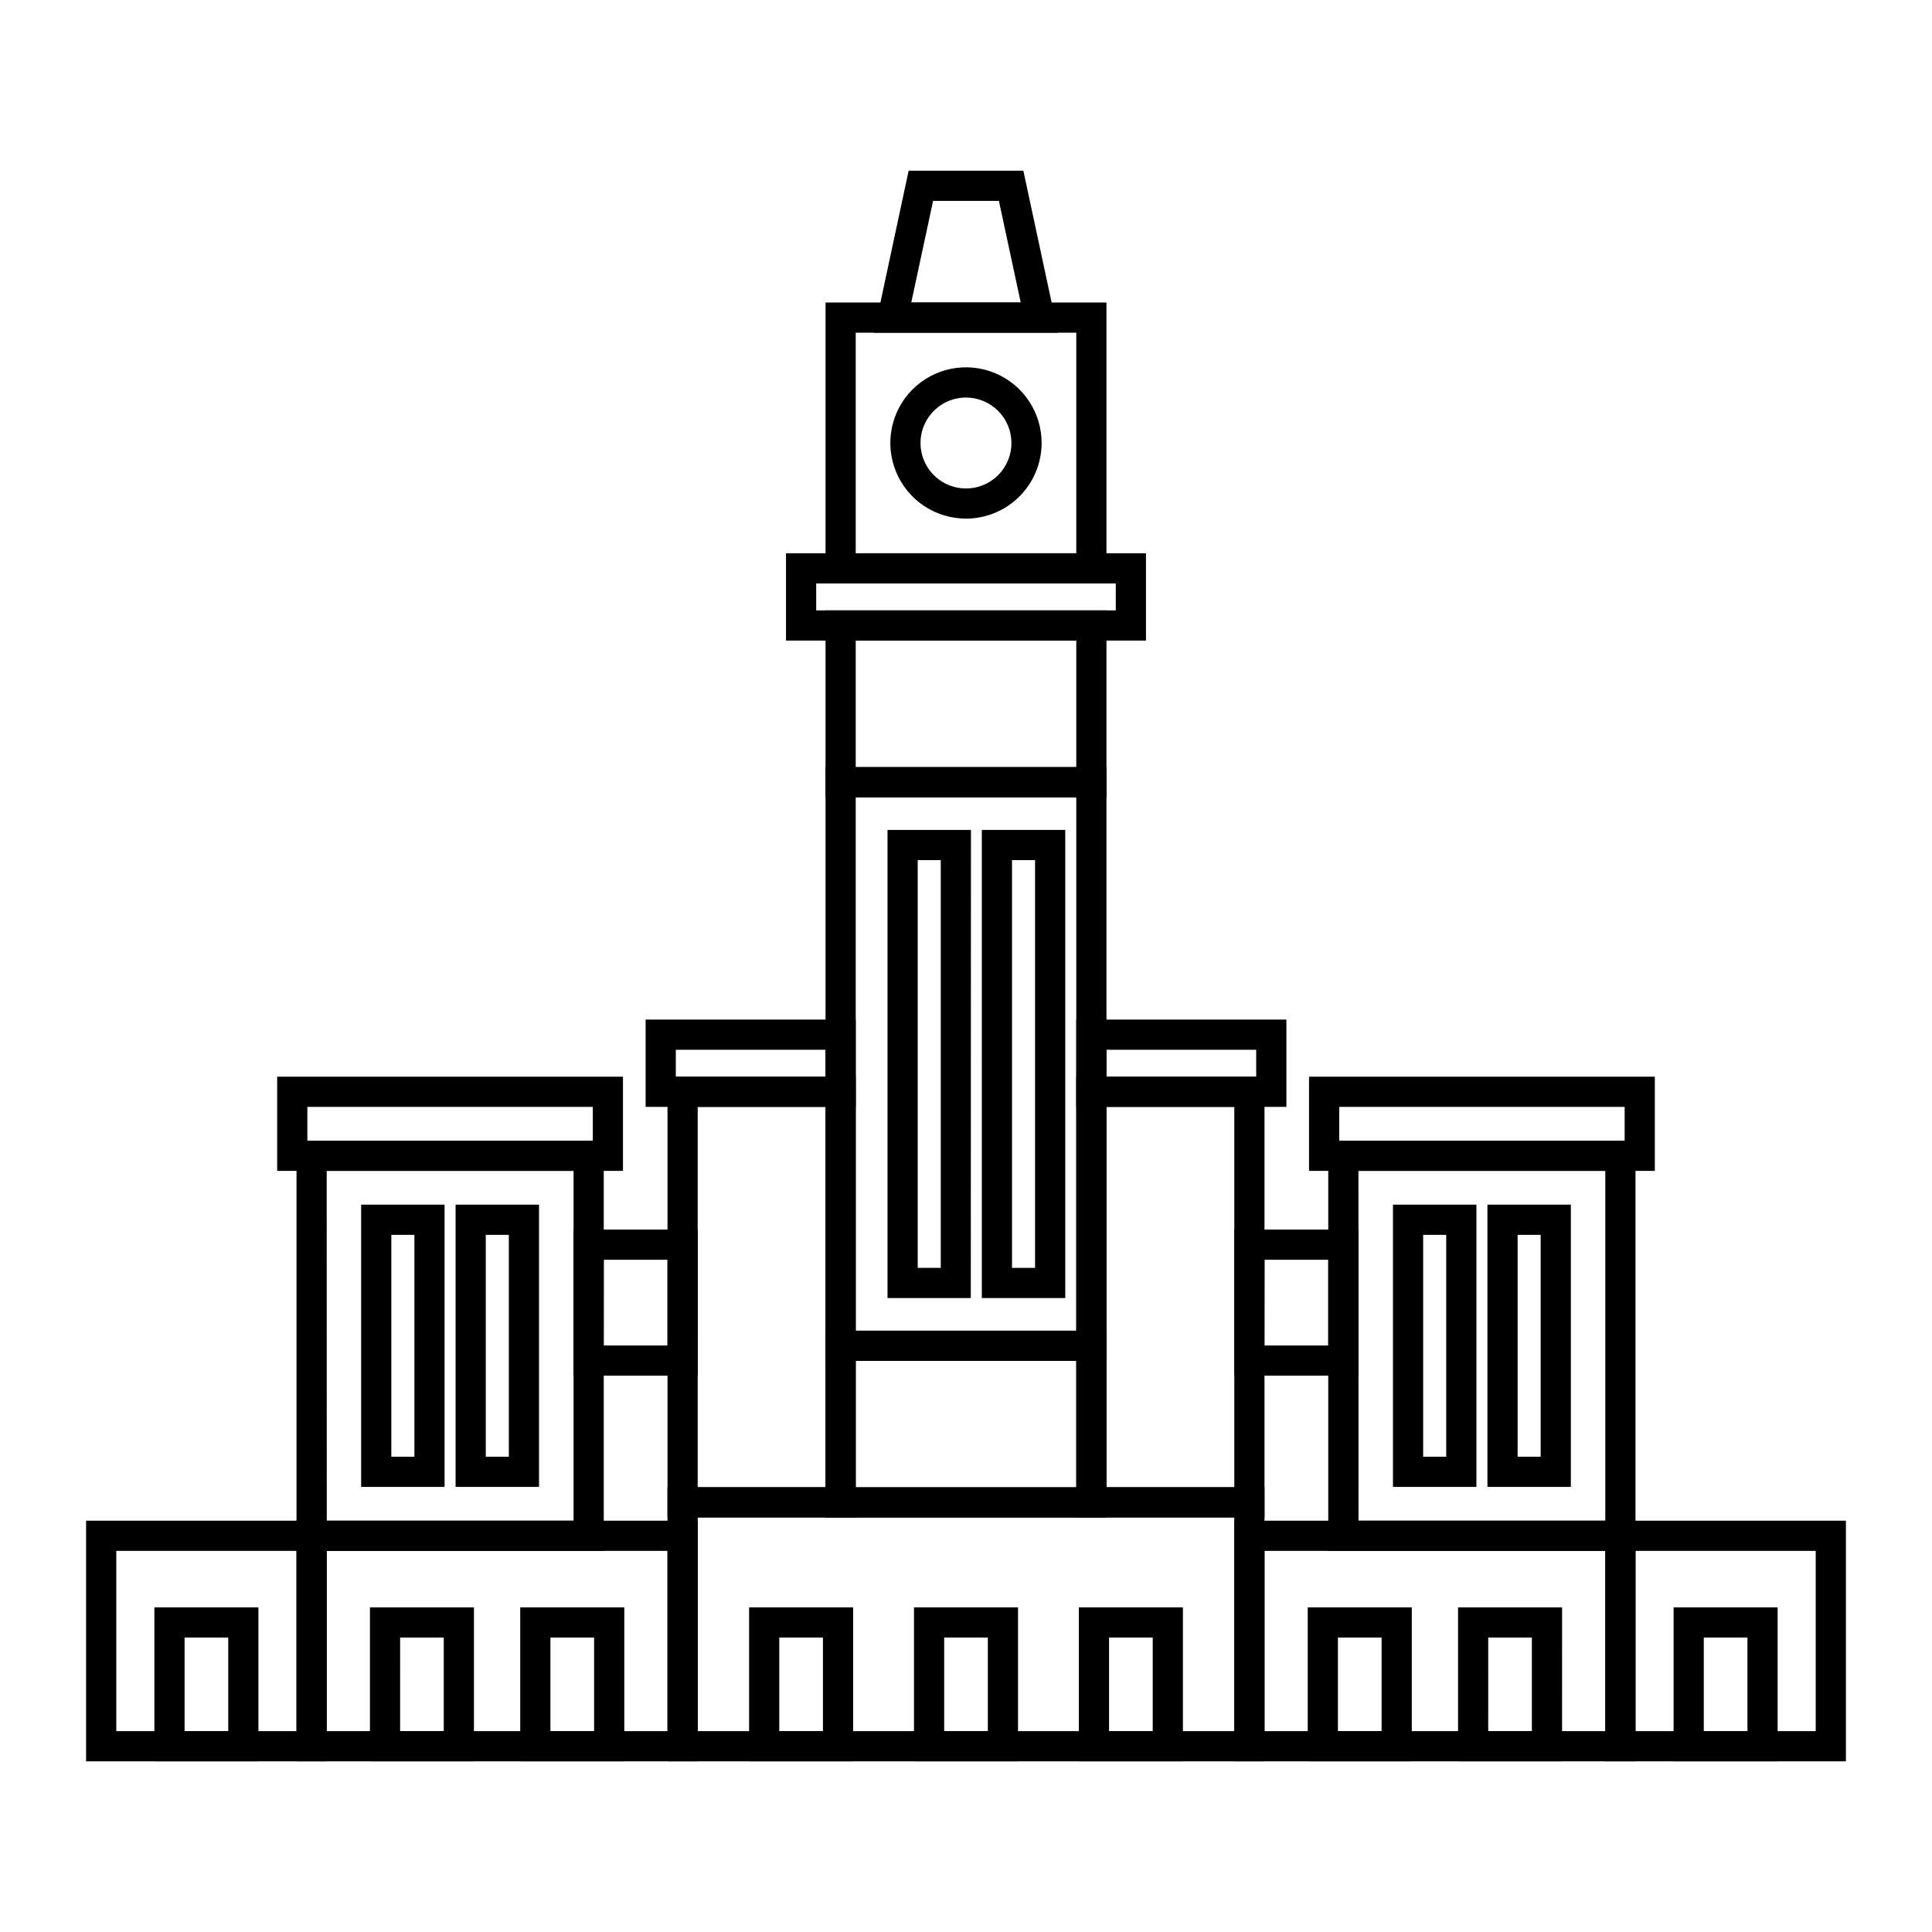 <svg width="112" height="112" viewBox="0 0 112 112" fill="none" xmlns="http://www.w3.org/2000/svg">
<path d="M73.304 102.106H38.696V86.217H73.304V102.106ZM40.446 100.356H71.554V87.967H40.446V100.356Z" fill="black"/>
<path d="M40.446 102.106H17.189V88.156H40.446V102.106ZM18.939 100.356H38.696V89.906H18.939V100.356Z" fill="black"/>
<path d="M18.939 102.106H4.991V88.156H18.939V102.106ZM6.741 100.356H17.189V89.906H6.741V100.356Z" fill="black"/>
<path d="M107.009 102.106H93.061V88.156H107.009V102.106ZM94.811 100.356H105.259V89.906H94.811V100.356Z" fill="black"/>
<path d="M35 89.906H17.189V66.127H35V89.906ZM18.944 88.156H33.25V67.877H18.939L18.944 88.156Z" fill="black"/>
<path d="M36.115 67.877H16.068V62.417H36.115V67.877ZM17.818 66.127H34.365V64.167H17.818V66.127Z" fill="black"/>
<path d="M94.812 102.106H71.555V88.156H94.812V102.106ZM73.305 100.356H93.062V89.906H73.305V100.356Z" fill="black"/>
<path d="M94.811 89.906H77V66.127H94.811V89.906ZM78.755 88.156H93.061V67.877H78.75L78.755 88.156Z" fill="black"/>
<path d="M95.932 67.877H75.886V62.417H95.932V67.877ZM77.636 66.127H94.182V64.167H77.636V66.127Z" fill="black"/>
<path d="M49.608 87.967H38.696V62.417H49.608V87.967ZM40.446 86.217H47.858V64.167H40.446V86.217Z" fill="black"/>
<path d="M49.608 64.167H37.428V59.106H49.608V64.167ZM39.178 62.417H47.858V60.856H39.178V62.417Z" fill="black"/>
<path d="M74.573 64.167H62.393V59.106H74.573V64.167ZM64.143 62.417H72.823V60.856H64.143V62.417Z" fill="black"/>
<path d="M66.433 37.135H45.566V32.074H66.433V37.135ZM47.316 35.385H64.683V33.824H47.316V35.385Z" fill="black"/>
<path d="M73.304 87.967H62.393V62.417H73.304V87.967ZM64.143 86.217H71.554V64.167H64.143V86.217Z" fill="black"/>
<path d="M64.143 78.892H47.857V44.471H64.143V78.892ZM49.607 77.142H62.393V46.221H49.607V77.142Z" fill="black"/>
<path d="M64.143 46.221H47.857V35.385H64.143V46.221ZM49.607 44.471H62.393V37.135H49.607V44.471Z" fill="black"/>
<path d="M64.143 87.976H47.857V77.142H64.143V87.976ZM49.607 86.226H62.393V78.892H49.607V86.226Z" fill="black"/>
<path d="M64.143 33.824H47.857V17.537H64.143V33.824ZM49.607 32.074H62.393V19.287H49.607V32.074Z" fill="black"/>
<path d="M61.339 19.287H50.664L52.675 9.895H59.325L61.339 19.287ZM52.827 17.537H59.173L57.907 11.645H54.092L52.827 17.537Z" fill="black"/>
<path d="M56.001 30.065C55.133 30.065 54.285 29.808 53.564 29.327C52.842 28.845 52.28 28.16 51.948 27.359C51.615 26.558 51.528 25.676 51.697 24.825C51.866 23.974 52.284 23.192 52.897 22.579C53.51 21.966 54.292 21.548 55.143 21.378C55.993 21.209 56.875 21.296 57.677 21.628C58.478 21.959 59.163 22.522 59.645 23.243C60.127 23.964 60.384 24.812 60.384 25.679C60.383 26.842 59.921 27.957 59.099 28.779C58.278 29.601 57.163 30.064 56.001 30.065ZM56.001 23.046C55.479 23.045 54.969 23.2 54.535 23.49C54.101 23.78 53.763 24.192 53.563 24.674C53.364 25.156 53.312 25.686 53.414 26.198C53.517 26.71 53.769 27.18 54.138 27.548C54.508 27.916 54.978 28.167 55.49 28.267C56.002 28.368 56.533 28.314 57.014 28.113C57.496 27.912 57.907 27.573 58.195 27.138C58.483 26.703 58.636 26.192 58.634 25.671C58.631 24.974 58.352 24.307 57.859 23.815C57.365 23.323 56.697 23.047 56.001 23.046Z" fill="black"/>
<path d="M40.446 79.751H33.25V71.279H40.451L40.446 79.751ZM34.995 78.001H38.696V73.029H35L34.995 78.001Z" fill="black"/>
<path d="M78.751 79.751H71.555V71.279H78.751V79.751ZM73.299 78.001H77.001V73.029H73.305L73.299 78.001Z" fill="black"/>
<path d="M59.016 102.105H52.985V93.18H59.016V102.105ZM54.735 100.355H57.266V94.93H54.735V100.355Z" fill="black"/>
<path d="M14.981 102.105H8.95V93.18H14.981V102.105ZM10.7 100.355H13.231V94.93H10.7V100.355Z" fill="black"/>
<path d="M103.051 102.105H97.02V93.18H103.051V102.105ZM98.77 100.355H101.301V94.93H98.77V100.355Z" fill="black"/>
<path d="M36.191 102.105H30.158V93.18H36.191V102.105ZM31.908 100.355H34.441V94.93H31.908V100.355Z" fill="black"/>
<path d="M27.475 102.105H21.446V93.18H27.475V102.105ZM23.195 100.355H25.725V94.93H23.196L23.195 100.355Z" fill="black"/>
<path d="M90.554 102.105H84.525V93.18H90.556L90.554 102.105ZM86.274 100.355H88.804V94.93H86.275L86.274 100.355Z" fill="black"/>
<path d="M81.843 102.105H75.811V93.18H81.843V102.105ZM77.561 100.355H80.093V94.93H77.561V100.355Z" fill="black"/>
<path d="M56.278 75.25H51.45V48.111H56.287L56.278 75.25ZM53.2 73.5H54.537V49.861H53.2V73.5Z" fill="black"/>
<path d="M61.754 75.25H56.917V48.111H61.754V75.25ZM58.667 73.5H60.004V49.861H58.667V73.5Z" fill="black"/>
<path d="M25.773 86.198H20.936V69.835H25.773V86.198ZM22.686 84.448H24.023V71.585H22.686V84.448Z" fill="black"/>
<path d="M31.248 86.198H26.411V69.835H31.248V86.198ZM28.161 84.448H29.498V71.585H28.161V84.448Z" fill="black"/>
<path d="M85.589 86.198H80.752V69.835H85.589V86.198ZM82.502 84.448H83.839V71.585H82.502V84.448Z" fill="black"/>
<path d="M91.064 86.198H86.228V69.835H91.064V86.198ZM87.978 84.448H89.314V71.585H87.978V84.448Z" fill="black"/>
<path d="M68.575 102.105H62.543V93.18H68.575V102.105ZM64.293 100.355H66.825V94.93H64.293V100.355Z" fill="black"/>
<path d="M49.457 102.105H43.425V93.18H49.457V102.105ZM45.175 100.355H47.707V94.93H45.175V100.355Z" fill="black"/>
</svg>
